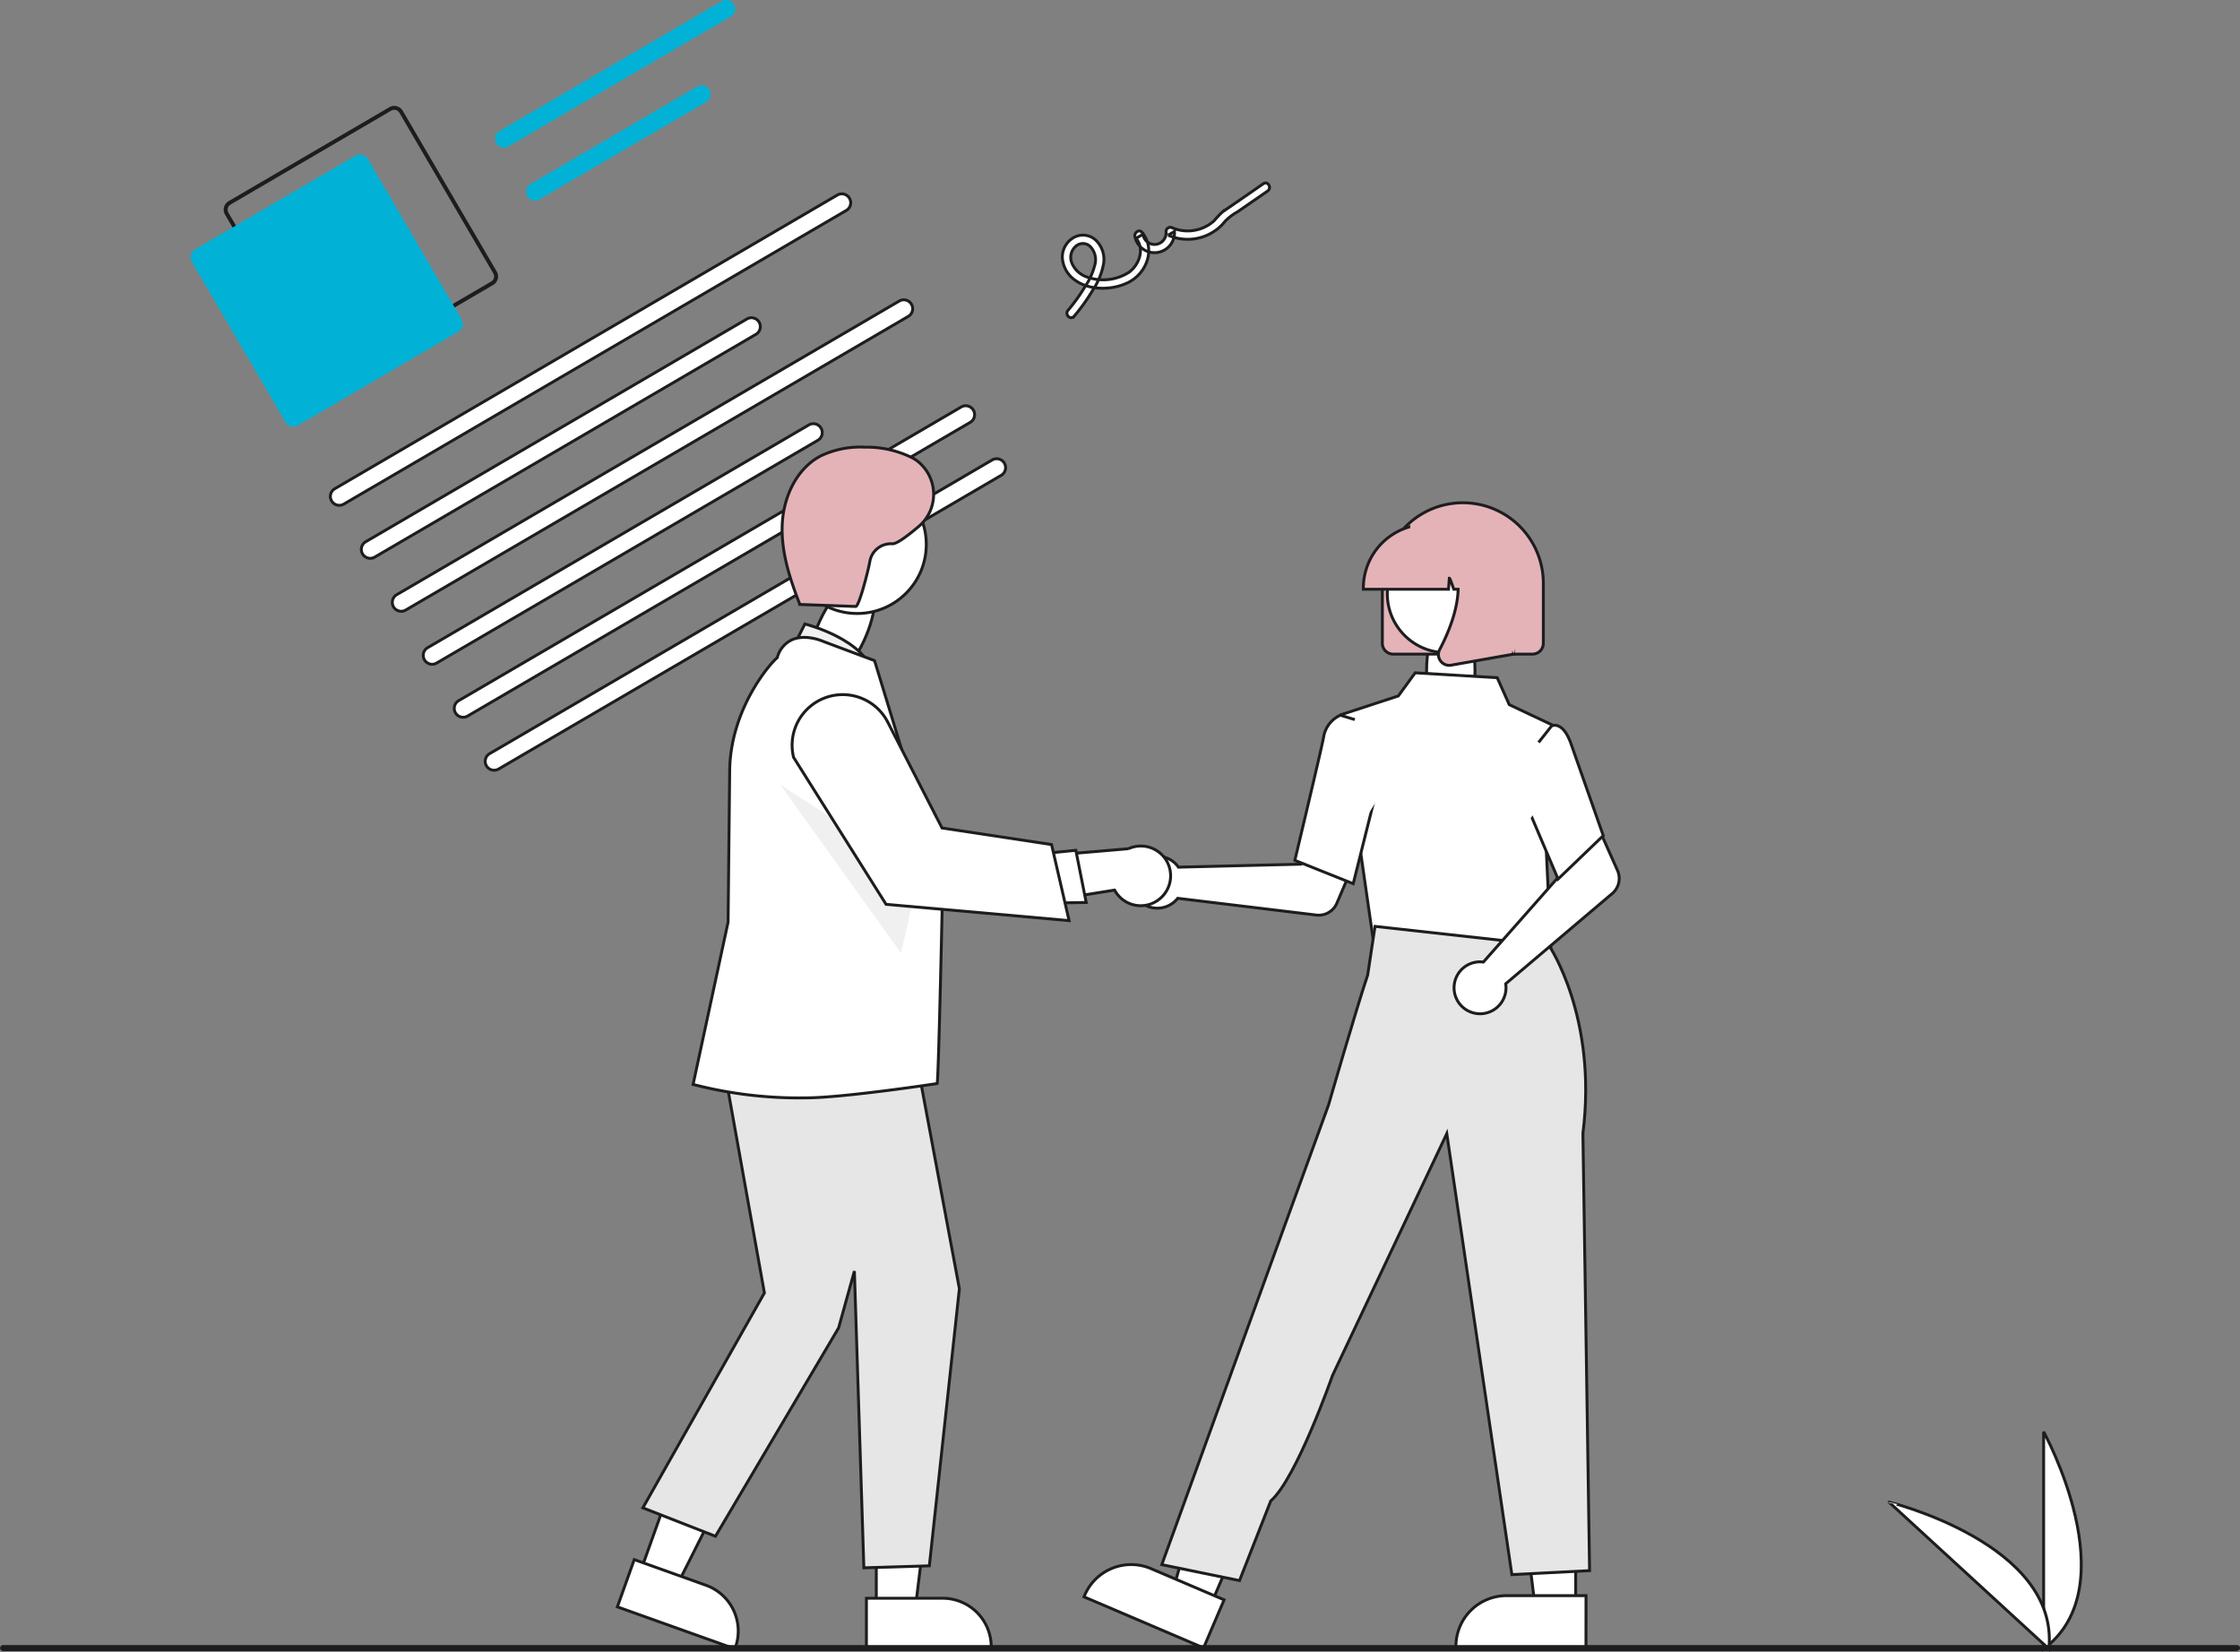 <svg xmlns="http://www.w3.org/2000/svg" width="386.239" height="284.88" viewBox="0 0 386.239 284.88">
  <rect x="0" y="0" width="386.239" height="284.88" fill="#808080" stroke="none"/>
  <g id="undraw_Agreement_re_d4dv" transform="translate(0 -70.383)">
    <ellipse id="Ellipse_670" data-name="Ellipse 670" cx="4.175" cy="10.175" rx="4.175" ry="10.175" transform="translate(245.981 175.945)" fill="#fff" stroke="#1d1d1f" stroke-width="0.5"/>
    <ellipse id="Ellipse_670-2" data-name="Ellipse 670" cx="4.175" cy="10.175" rx="4.175" ry="10.175" transform="translate(145.672 168.2) rotate(25)" fill="#fff" stroke="#1d1d1f" stroke-width="0.5"/>
    <path id="Path_19695" data-name="Path 19695" d="M907.6,775.066V737.612S922.2,764.165,907.6,775.066Z" transform="translate(-555.219 -420.318)" fill="#fff" stroke="#1d1d1f" stroke-width="0.5"/>
    <path id="Path_19696" data-name="Path 19696" d="M883.645,786.347l-27.59-25.329S885.486,768.222,883.645,786.347Z" transform="translate(-530.36 -431.606)" fill="#fff" stroke="#1d1d1f" stroke-width="0.5"/>
    <path id="Path_19699" data-name="Path 19699" d="M363.876,240.37l-27.7,16.192a1.709,1.709,0,0,1-2.335-.613l-16.193-27.7a1.709,1.709,0,0,1,.613-2.335l27.7-16.192a1.709,1.709,0,0,1,2.335.613l16.192,27.7A1.708,1.708,0,0,1,363.876,240.37ZM318.6,226.5a1.025,1.025,0,0,0-.367,1.4l16.192,27.7a1.025,1.025,0,0,0,1.4.367l27.705-16.192a1.025,1.025,0,0,0,.367-1.4l-16.192-27.705a1.025,1.025,0,0,0-1.4-.367Z" transform="translate(-278.842 -120.843)" fill="#1d1d1f"/>
    <path id="Path_19700" data-name="Path 19700" d="M349.138,261.213l-27.7,16.192a1.538,1.538,0,0,1-2.1-.551l-16.192-27.7a1.538,1.538,0,0,1,.551-2.1l27.7-16.189a1.538,1.538,0,0,1,2.1.551l16.192,27.7a1.538,1.538,0,0,1-.547,2.1Z" transform="translate(-270.082 -133.646)" fill="#01b2d6"/>
    <path id="Path_19701" data-name="Path 19701" d="M452.944,250.748l-86.651,50.645a1.536,1.536,0,0,1-1.55-2.653L451.39,248.1a1.536,1.536,0,0,1,1.55,2.653Z" transform="translate(-307.016 -144.075)" fill="#fff" stroke="#1d1d1f" stroke-width="0.5"/>
    <path id="Path_19702" data-name="Path 19702" d="M445.537,304.841l-65.725,38.415a1.536,1.536,0,1,1-1.55-2.653l65.726-38.414a1.536,1.536,0,1,1,1.55,2.653Z" transform="translate(-315.196 -176.8)" fill="#fff" stroke="#1d1d1f" stroke-width="0.5"/>
    <path id="Path_19703" data-name="Path 19703" d="M476.512,166.124l-38.319,22.394a1.536,1.536,0,0,1-1.55-2.653l38.319-22.394a1.536,1.536,0,0,1,1.55,2.653Z" transform="translate(-350.518 -92.878)" fill="#01b2d6"/>
    <path id="Path_19704" data-name="Path 19704" d="M480.469,203.4l-28.753,16.806a1.536,1.536,0,1,1-1.55-2.653l28.753-16.806a1.536,1.536,0,1,1,1.55,2.653Z" transform="translate(-358.697 -115.432)" fill="#01b2d6"/>
    <path id="Path_19705" data-name="Path 19705" d="M479.981,297.01,393.33,347.654a1.536,1.536,0,1,1-1.55-2.653l86.651-50.641a1.536,1.536,0,0,1,1.55,2.653Z" transform="translate(-323.374 -172.063)" fill="#fff" stroke="#1d1d1f" stroke-width="0.5"/>
    <path id="Path_19706" data-name="Path 19706" d="M472.571,351.1l-65.726,38.414a1.536,1.536,0,0,1-1.55-2.653l65.726-38.414a1.536,1.536,0,1,1,1.55,2.653Z" transform="translate(-331.553 -204.786)" fill="#fff" stroke="#1d1d1f" stroke-width="0.5"/>
    <path id="Path_19707" data-name="Path 19707" d="M507.019,343.269l-86.651,50.645a1.536,1.536,0,0,1-1.55-2.653l86.651-50.645a1.536,1.536,0,0,1,1.55,2.653Z" transform="translate(-339.731 -200.049)" fill="#fff" stroke="#1d1d1f" stroke-width="0.5"/>
    <path id="Path_19708" data-name="Path 19708" d="M520.537,366.4l-86.651,50.645a1.536,1.536,0,1,1-1.55-2.653l86.654-50.645a1.536,1.536,0,0,1,1.55,2.653Z" transform="translate(-347.91 -214.042)" fill="#fff" stroke="#1d1d1f" stroke-width="0.5"/>
    <path id="Path_19709" data-name="Path 19709" d="M582.76,425.6a33.472,33.472,0,0,0,3.24-4.531,12.033,12.033,0,0,0,1.88-4.673,4.615,4.615,0,0,0-1.382-3.944,3.248,3.248,0,0,0-3.81-.433,3.875,3.875,0,0,0-1.945,3.46,5.12,5.12,0,0,0,2.185,3.876c2.561,1.855,6.561,1.759,9.291.346,3.075-1.591,4.663-5.752,2.248-8.6-.5-.592-1.339.07-1.213.708a3.445,3.445,0,0,0,6.825-.84l-1.086.634a8.292,8.292,0,0,0,8.248-.885,7.694,7.694,0,0,0,1.544-1.492,9.063,9.063,0,0,1,2.148-1.641l5.21-3.6c.766-.529.038-1.792-.735-1.26l-4.718,3.26c-.787.544-1.578,1.08-2.36,1.63a16.179,16.179,0,0,0-1.411,1.5,6.828,6.828,0,0,1-7.21,1.219.737.737,0,0,0-1.086.634,1.994,1.994,0,1,1-3.961.469l-1.213.708c1.558,1.838.521,4.656-1.275,5.889a8.266,8.266,0,0,1-7.238.761,4.27,4.27,0,0,1-2.514-2.307A2.545,2.545,0,0,1,583,413.57a1.826,1.826,0,0,1,2.539-.027,3.266,3.266,0,0,1,.866,2.946,11.8,11.8,0,0,1-1.791,4.052,31.124,31.124,0,0,1-2.9,4.034c-.6.711.436,1.736,1.043,1.018Z" transform="translate(-397.567 -300.661)" fill="#fff" stroke="#1d1d1f" stroke-width="0.5"/>
    <path id="Path_19710" data-name="Path 19710" d="M611.451,544.333a4.5,4.5,0,0,1,.451.545l21.149-.518,2.467-4.508,7.291,2.834-3.592,8.4a3.413,3.413,0,0,1-3.548,2.047l-23.894-2.887a4.478,4.478,0,1,1-.324-5.918Z" transform="translate(-408.703 -324.949)" fill="#fff" stroke="#1d1d1f" stroke-width="0.5"/>
    <path id="Path_19711" data-name="Path 19711" d="M515.194,682.272H508.24l-3.308-26.823H515.2Z" transform="translate(-243.503 -334.445)" fill="#fff" stroke="#1d1d1f" stroke-width="0.5"/>
    <path id="Path_19712" data-name="Path 19712" d="M734.293,801.211H711.87v-.283A8.728,8.728,0,0,1,720.6,792.2h13.7Z" transform="translate(-460.828 -446.643)" fill="#fff" stroke="#1d1d1f" stroke-width="0.5"/>
    <path id="Path_19713" data-name="Path 19713" d="M396.836,680.228l-6.395-2.732,7.495-25.966,9.438,4.034Z" transform="translate(-188.29 -332.555)" fill="#fff" stroke="#1d1d1f" stroke-width="0.5"/>
    <path id="Path_19714" data-name="Path 19714" d="M608.621,796.218,588,787.409l.112-.26a8.728,8.728,0,0,1,11.454-4.6h0l12.594,5.378Z" transform="translate(-401.092 -441.651)" fill="#fff" stroke="#1d1d1f" stroke-width="0.5"/>
    <path id="Path_19715" data-name="Path 19715" d="M459,469.465l-.5,8.151,14.7,1.573,15.378,1.646-4.528-12.376Z" transform="translate(-221.109 -244.269)" fill="#ffb7b7"/>
    <path id="Path_19716" data-name="Path 19716" d="M679.282,531.862l-5.714-39.809,9.9-3.244,2.907-3.987,14.147.84,2.077,4.652,7.544,3.565-1.16,21.529.845,18.01Z" transform="translate(-442.358 -298.41)" fill="#fff" stroke="#1d1d1f" stroke-width="0.5"/>
    <path id="Path_19717" data-name="Path 19717" d="M668.287,528l-10.067-4.028.043-.179c.043-.181,4.328-18.086,4.9-20.963a5.016,5.016,0,0,1,2.849-3.86l.067-.025,3.984,1.213,1.75,13.749Z" transform="translate(-434.954 -305.223)" fill="#fff" stroke="#1d1d1f" stroke-width="0.5"/>
    <path id="Path_19718" data-name="Path 19718" d="M627.313,682.094l-13.4-2.749,21.418-59.1,7.331-20.159s4.65-16.164,6.75-22.419l1.268-8.393,30.01,3.322s8.381,12.309,5.835,32.373l1.152,75.41-13.4.687-11.224-76.053-19.7,41.693s-6.21,17.792-10.652,21.648Z" transform="translate(-413.588 -339.136)" fill="#e6e6e6" stroke="#1d1d1f" stroke-width="0.5"/>
    <path id="Path_19719" data-name="Path 19719" d="M715.6,558.631a4.5,4.5,0,0,1,.706.039l14-15.861-1.629-4.874,7.035-3.419,3.722,8.349a3.413,3.413,0,0,1-.915,3.991l-18.363,15.559a4.478,4.478,0,1,1-4.561-3.786Z" transform="translate(-460.532 -322.375)" fill="#fff" stroke="#1d1d1f" stroke-width="0.5"/>
    <path id="Path_19720" data-name="Path 19720" d="M740.45,528.813l-5.84-13.738,2.278-9.569,2.455-3.1a1.413,1.413,0,0,1,1.136.011c.905.365,1.676,1.481,2.291,3.318l5.473,15.59Z" transform="translate(-471.794 -306.836)" fill="#fff" stroke="#1d1d1f" stroke-width="0.5"/>
    <path id="Path_19720-2" data-name="Path 19720" d="M741.53,511.561l-6.92-4.8,2.7-3.344,2.909-1.084a5.458,5.458,0,0,1,1.346,0,4.884,4.884,0,0,1,2.715,1.16l6.485,5.448Z" transform="translate(731.331 -562.857) rotate(87)" fill="#fff"/>
    <path id="Path_19720-3" data-name="Path 19720" d="M743.465,512.183l-8.409-3.853,3.008-4.839,3.722-1.156a8.36,8.36,0,0,1,1.722,0,6.924,6.924,0,0,1,3.473,1.238l8.3,5.814Z" transform="translate(703.058 -566.882) rotate(87)" fill="#fff"/>
    <path id="Path_19721" data-name="Path 19721" d="M687.367,452.414V442.058a13.878,13.878,0,1,1,27.756,0v10.357a1.866,1.866,0,0,1-1.865,1.865H689.232a1.866,1.866,0,0,1-1.865-1.866Z" transform="translate(-449.011 -271.095)" fill="#e4b3b8" stroke="#1d1d1f" stroke-width="0.5"/>
    <circle id="Ellipse_670-3" data-name="Ellipse 670" cx="10.175" cy="10.175" r="10.175" transform="translate(239.208 162.593)" fill="#fff" stroke="#1d1d1f" stroke-width="0.5"/>
    <path id="Union_681" data-name="Union 681" d="M11672.248-20922.859h0a1.851,1.851,0,0,1-.142-1.955c1.371-2.611,3.088-6.607,3.183-10.4h-.749l-.757-2.107-.152,2.107h-14.687v-.205a10.991,10.991,0,0,1,10.976-10.98h2.071a10.982,10.982,0,0,1,8.929,4.6h3.925v17.777l-10.756,1.9a1.727,1.727,0,0,1-.331.031A1.867,1.867,0,0,1,11672.248-20922.859Z" transform="translate(-11423.864 21107.213)" fill="#e4b3b8" stroke="#1d1d1f" stroke-width="0.5"/>
    <path id="Path_19724" data-name="Path 19724" d="M212.9,673.362l6.285,2.246,11.654-23.172-9.275-3.314Z" transform="translate(-102.672 -331.394)" fill="#fff" stroke="#1d1d1f" stroke-width="0.5"/>
    <path id="Path_19725" data-name="Path 19725" d="M432.6,788.343l2.911-8.144,12.377,4.423a8.386,8.386,0,0,1,5.069,10.707l-.092.252Z" transform="translate(-326.151 -440.856)" fill="#fff" stroke="#1d1d1f" stroke-width="0.5"/>
    <path id="Path_19726" data-name="Path 19726" d="M291.835,683.968h6.674l3.176-25.742h-9.85Z" transform="translate(-140.737 -335.784)" fill="#fff" stroke="#1d1d1f" stroke-width="0.5"/>
    <path id="Path_19727" data-name="Path 19727" d="M515.548,793.066h13.143a8.376,8.376,0,0,1,8.376,8.376v.272h-21.52Z" transform="translate(-366.152 -447.061)" fill="#fff" stroke="#1d1d1f" stroke-width="0.5"/>
    <path id="Path_19728" data-name="Path 19728" d="M489.459,474.287l2.9-5.735s10.812,2.709,11.8,8.975Z" transform="translate(-353.571 -290.564)" fill="#f1f1f1" stroke="#1d1d1f" stroke-width="0.5"/>
    <path id="Path_19729" data-name="Path 19729" d="M227.158,515.946l7.893,44.047-20.958,37.065,12.521,4.9,21.231-35.929,2.722-9.8L252.2,607.4l11.292-.343,5.177-47.782-8.3-44.419Z" transform="translate(-103.246 -266.645)" fill="#e6e6e6" stroke="#1d1d1f" stroke-width="0.5"/>
    <path id="Path_19730" data-name="Path 19730" d="M477.206,552.43a72.834,72.834,0,0,1-19.123-2.253l-.267-.057,6.037-28,.272-25.831c0-10.946,7.2-19.016,8.2-19.761a4.706,4.706,0,0,1,2.5-3.078c2.4-1.092,5.339.218,5.462.274l8.814,3.3.041.122c.106.313,11.715,38.425,11.715,38.425s-.7,33.3-.948,34.39C499.923,549.964,483.649,552.43,477.206,552.43Z" transform="translate(-338.31 -292.717)" fill="#fff" stroke="#1d1d1f" stroke-width="0.5"/>
    <circle id="Ellipse_671" data-name="Ellipse 671" cx="11.912" cy="11.912" r="11.912" transform="translate(135.893 152.356)" fill="#fff" stroke="#1d1d1f" stroke-width="0.5"/>
    <path id="Path_19731" data-name="Path 19731" d="M259.823,432.715l20.84,29.075,3.077-13.579Z" transform="translate(-125.299 -227.033)" fill="#f0f0f0"/>
    <path id="Path_19732" data-name="Path 19732" d="M589.166,551.7a5.112,5.112,0,0,1-7.675-1.591l-17.938,2.871,3.886-8.6,16.438-1.407a5.139,5.139,0,0,1,5.289,8.731Z" transform="translate(-389.301 -326.228)" fill="#fff" stroke="#1d1d1f" stroke-width="0.5"/>
    <path id="Path_19733" data-name="Path 19733" d="M345.842,455.249l6.445-.632,1.787,8.991-8.111.144Z" transform="translate(-166.782 -237.594)" fill="#fff" stroke="#1d1d1f" stroke-width="0.5"/>
    <path id="Path_19734" data-name="Path 19734" d="M538.563,531.059,507,528.249,491.052,502.9l-.05-.224a8.727,8.727,0,0,1,16.292-5.844l9.357,18.251,18.884,2.857Z" transform="translate(-354.219 -301.913)" fill="#fff" stroke="#1d1d1f" stroke-width="0.5"/>
    <path id="Path_19735" data-name="Path 19735" d="M490.268,436.778l9.887.355c.6.022,2.239-6.483,2.453-7.832a3.682,3.682,0,0,1,3.841-2.979c.74.07,2.6-1.313,4.533-2.95a7.263,7.263,0,0,0-.55-11.574q-.168-.108-.323-.2a17.6,17.6,0,0,0-8.4-1.933,15.714,15.714,0,0,0-7.658,1.545c-4.157,2.234-6.37,7.114-6.564,11.829s1.318,9.328,3.033,13.722" transform="translate(-352.611 -262.165)" fill="#e4b3b8" stroke="#1d1d1f" stroke-width="0.5"/>
    <path id="Path_19736" data-name="Path 19736" d="M612.519,809.7h-385a.518.518,0,0,1,0-1.035h385.2a.518.518,0,0,1,.518.518C613.242,809.475,612.805,809.7,612.519,809.7Z" transform="translate(-227 -454.586)" fill="#1d1d1f"/>
    <path id="Path_19721-2" data-name="Path 19721" d="M687.367,430.978v-1.2c0-.885,2.719-1.6,6.073-1.6s6.073.717,6.073,1.6l7.552,4.4c0,.119-1.37,17.437-1.82,17.438l-17.06-20.424C687.732,431.193,687.367,431.1,687.367,430.978Z" transform="translate(-444.206 -268.599)" fill="#e4b3b8"/>
  </g>
</svg>
